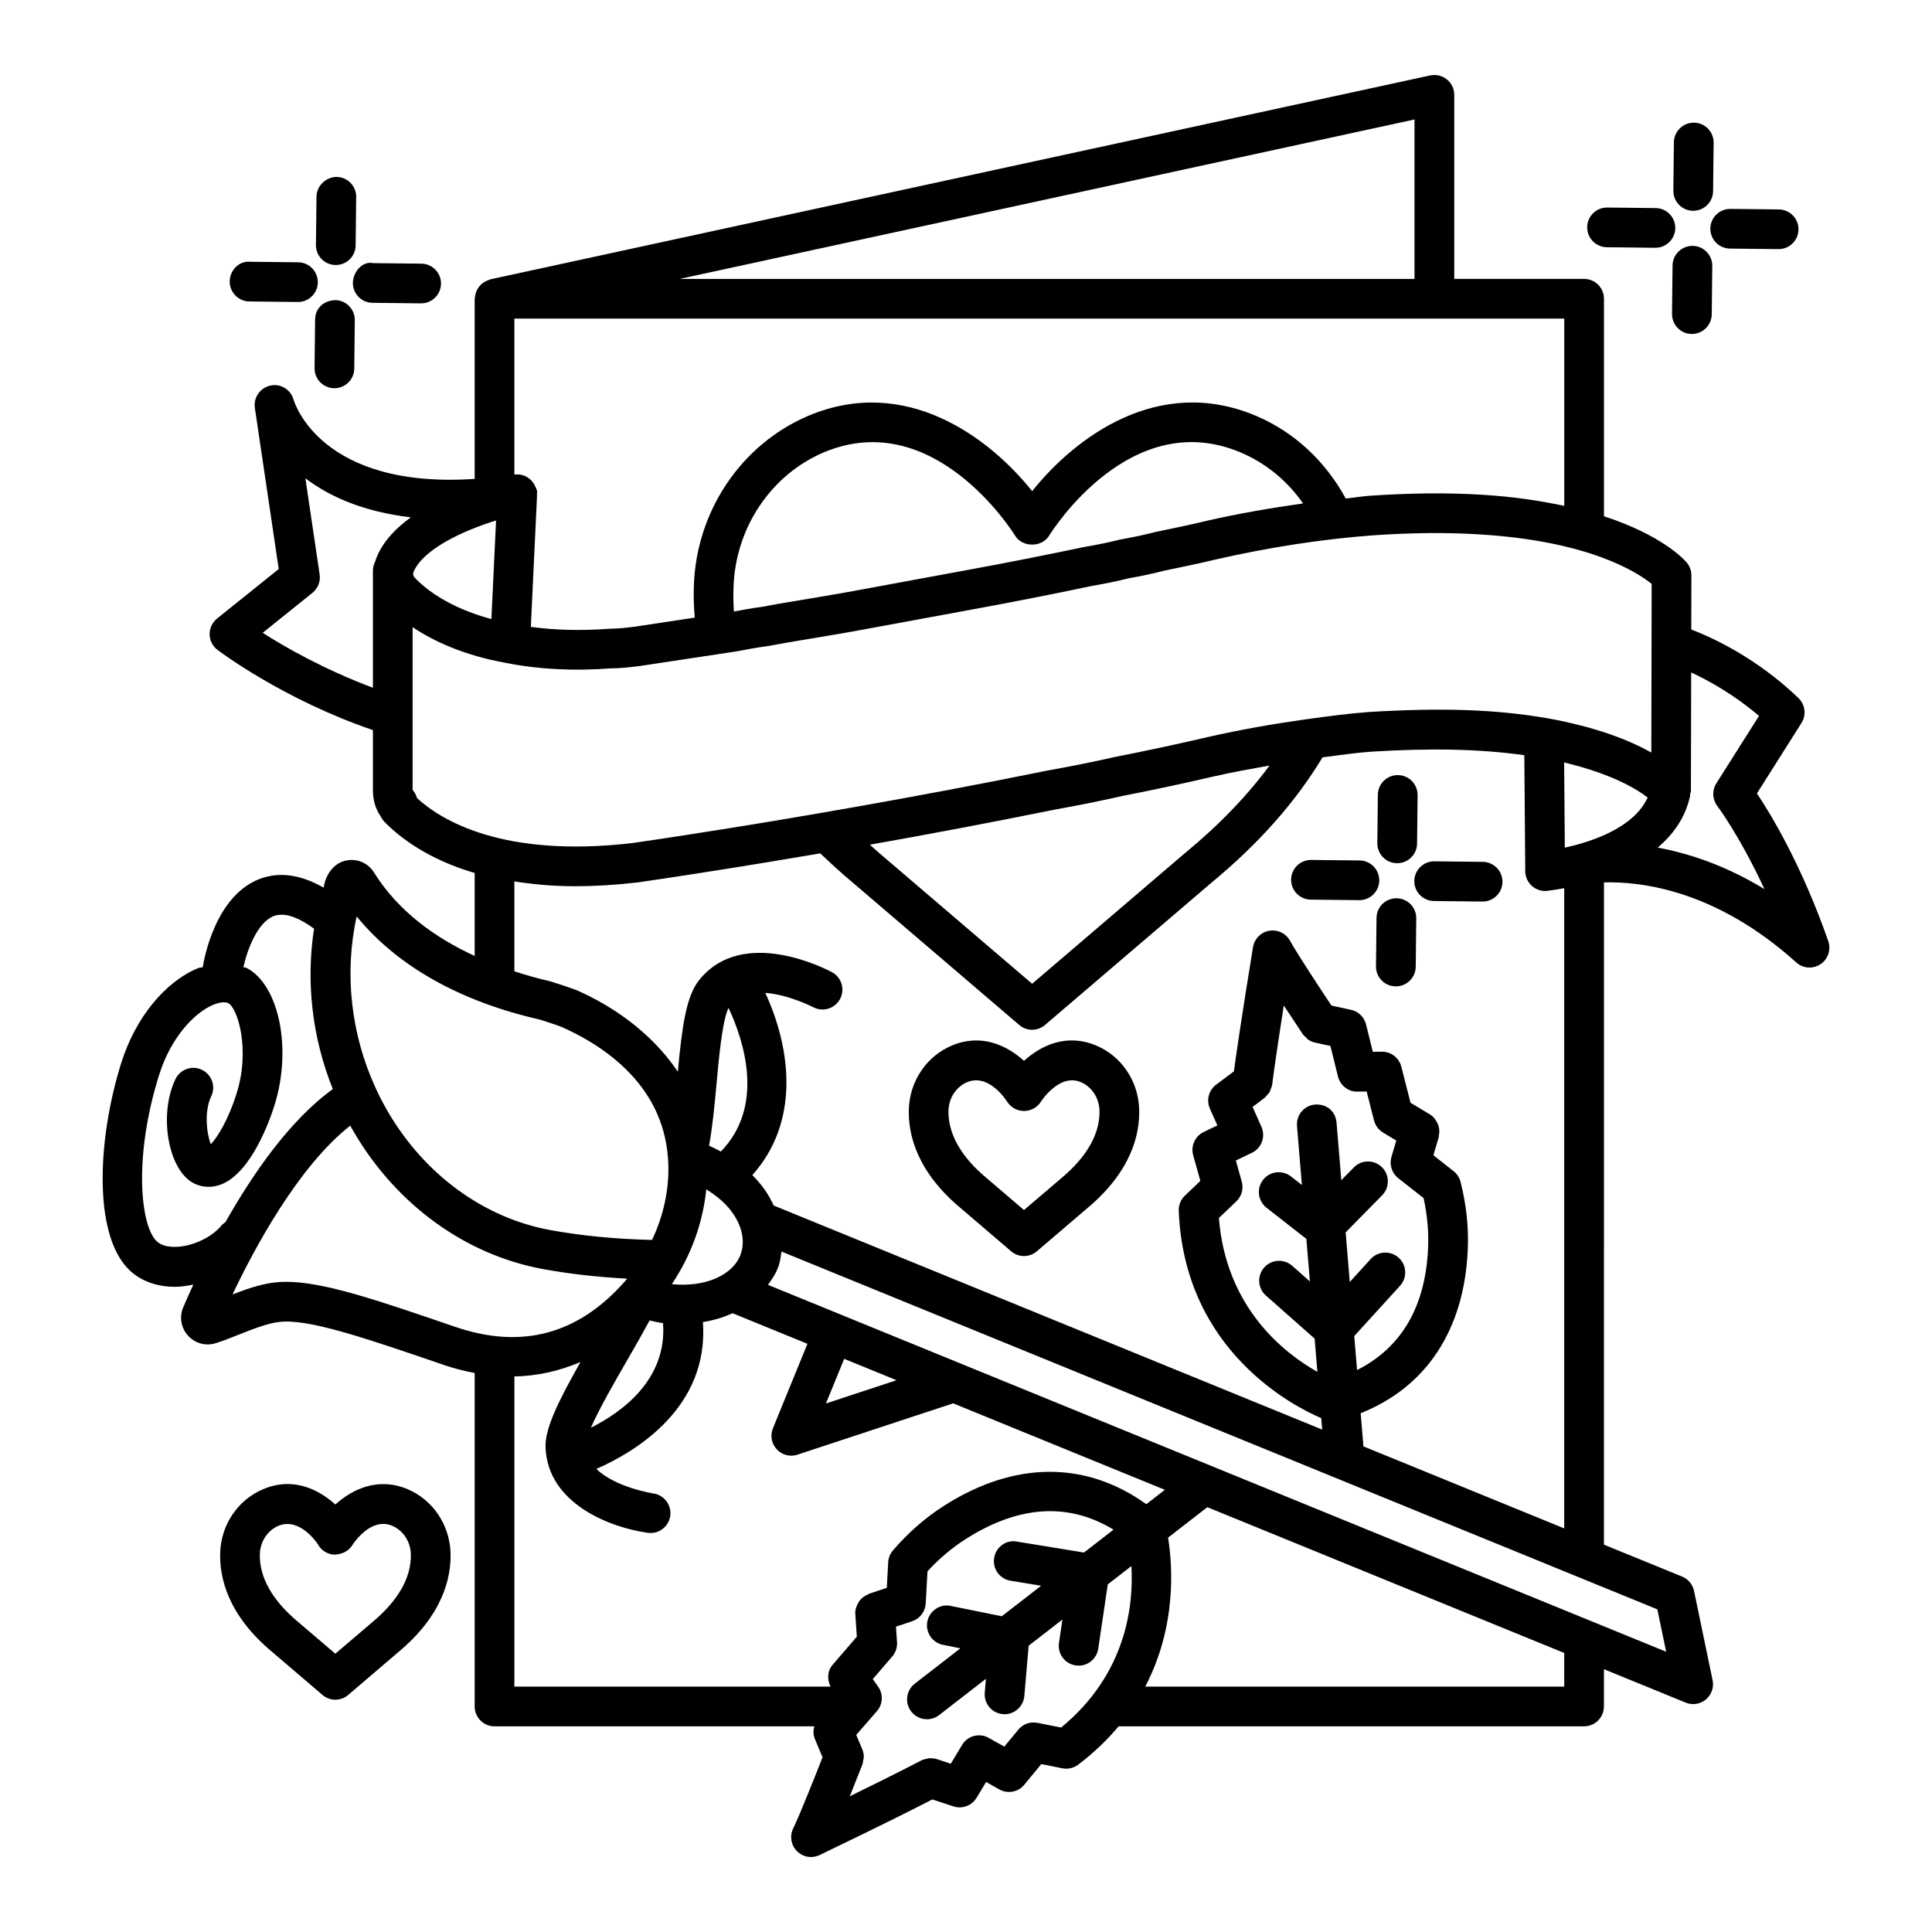 <?xml version="1.0" encoding="UTF-8"?>
<!-- Uploaded to: ICON Repo, www.iconrepo.com, Generator: ICON Repo Mixer Tools -->
<svg fill="#000000" width="800px" height="800px" version="1.1" viewBox="144 144 512 512" xmlns="http://www.w3.org/2000/svg">
 <g>
  <path d="m592.66 199.86h0.062c2.879 0 5.227-2.316 5.266-5.203l0.141-12.832c0.027-2.902-2.301-5.285-5.203-5.316h-0.062c-2.879 0-5.227 2.316-5.266 5.203l-0.141 12.832c-0.027 2.902 2.297 5.285 5.203 5.316z"/>
  <path d="m592.57 209.16h-0.062c-2.879 0-5.227 2.316-5.266 5.203l-0.141 12.824c-0.027 2.902 2.301 5.285 5.203 5.316h0.062c2.879 0 5.227-2.316 5.266-5.203l0.141-12.824c0.023-2.902-2.301-5.285-5.203-5.316z"/>
  <path d="m602.46 209.88 12.832 0.141h0.062c2.879 0 5.227-2.316 5.266-5.203 0.027-2.902-2.301-5.285-5.203-5.316l-12.832-0.141h-0.062c-2.879 0-5.227 2.316-5.266 5.203-0.027 2.902 2.297 5.285 5.203 5.316z"/>
  <path d="m569.82 209.52 12.82 0.141h0.062c2.879 0 5.227-2.316 5.266-5.203 0.027-2.902-2.301-5.285-5.203-5.316l-12.82-0.141h-0.062c-2.879 0-5.227 2.316-5.266 5.203-0.023 2.898 2.301 5.281 5.203 5.316z"/>
  <path d="m514.21 372.76h0.062c2.879 0 5.227-2.316 5.266-5.203l0.141-12.832c0.027-2.902-2.301-5.285-5.203-5.316h-0.062c-2.879 0-5.227 2.316-5.266 5.203l-0.141 12.832c-0.023 2.902 2.301 5.285 5.203 5.316z"/>
  <path d="m514.12 382.05h-0.062c-2.879 0-5.227 2.316-5.266 5.203l-0.141 12.832c-0.027 2.902 2.301 5.285 5.203 5.316h0.062c2.879 0 5.227-2.316 5.266-5.203l0.141-12.832c0.023-2.902-2.301-5.285-5.203-5.316z"/>
  <path d="m524.01 382.78 12.832 0.141h0.062c2.879 0 5.227-2.316 5.266-5.203 0.027-2.902-2.301-5.285-5.203-5.316l-12.832-0.141h-0.062c-2.879 0-5.227 2.316-5.266 5.203-0.027 2.902 2.301 5.285 5.203 5.316z"/>
  <path d="m491.36 382.41 12.832 0.141h0.062c2.879 0 5.227-2.316 5.266-5.203 0.027-2.902-2.301-5.285-5.203-5.316l-12.832-0.141h-0.062c-2.879 0-5.227 2.316-5.266 5.203-0.023 2.902 2.301 5.285 5.203 5.316z"/>
  <path d="m232.93 214.23h0.059c2.879 0 5.227-2.312 5.258-5.203l0.148-12.824c0.031-2.902-2.293-5.285-5.203-5.316-2.703 0.02-5.285 2.293-5.316 5.203l-0.148 12.824c-0.031 2.902 2.293 5.285 5.203 5.316z"/>
  <path d="m232.82 223.53c-3.301 0.207-5.285 2.301-5.316 5.203l-0.141 12.832c-0.031 2.902 2.301 5.285 5.203 5.316h0.059c2.879 0 5.227-2.316 5.258-5.203l0.141-12.832c0.031-2.902-2.301-5.285-5.203-5.316z"/>
  <path d="m242.72 224.25 12.832 0.141h0.059c2.879 0 5.227-2.316 5.258-5.203 0.031-2.902-2.301-5.285-5.203-5.316l-12.832-0.141c-2.703-0.617-5.285 2.301-5.316 5.203s2.301 5.285 5.203 5.316z"/>
  <path d="m210.08 223.89 12.824 0.141h0.059c2.879 0 5.227-2.316 5.258-5.203 0.031-2.902-2.301-5.285-5.203-5.316l-12.824-0.141c-2.883-0.258-5.285 2.293-5.316 5.203-0.027 2.902 2.301 5.285 5.203 5.316z"/>
  <path d="m398.78 464.33 13.172 11.266c0.984 0.848 2.195 1.27 3.418 1.27 1.219 0 2.426-0.426 3.418-1.27l13.125-11.215c11.973-9.902 14.207-19.883 13.977-26.484-0.23-7.387-4.676-13.977-11.316-16.789-7.875-3.352-14.695-0.062-19.203 4.019-4.578-4.121-11.367-7.348-19.176-4.019-6.648 2.812-11.098 9.402-11.34 16.789-0.219 6.641 2.043 16.617 13.926 26.434zm1.508-33.539c0.828-0.348 1.633-0.5 2.394-0.5 4.457 0 7.828 5.047 8.258 5.715 0.965 1.504 2.652 2.414 4.438 2.414h0.012c1.812 0 3.492-0.938 4.457-2.453 0.191-0.309 4.973-7.606 10.609-5.176 2.879 1.219 4.805 4.137 4.918 7.449 0.207 6.113-3.312 12.355-10.238 18.098l-9.773 8.336-9.82-8.402c-6.852-5.664-10.379-11.906-10.18-18.047 0.113-3.285 2.047-6.211 4.926-7.434z"/>
  <path d="m252.06 538.67c-7.836-3.34-14.668-0.039-19.195 4.035-4.269-3.84-11.051-7.5-19.176-4.035-6.652 2.812-11.098 9.402-11.336 16.789-0.219 6.629 2.027 16.609 13.922 26.445l13.18 11.266c0.984 0.848 2.195 1.27 3.418 1.27 1.215 0 2.434-0.426 3.418-1.27l13.121-11.215c11.945-9.879 14.199-19.855 13.988-26.484-0.25-7.398-4.699-13.988-11.34-16.801zm-9.422 35.246-9.77 8.336-9.828-8.387c-6.859-5.691-10.379-11.934-10.172-18.059 0.102-3.301 2.035-6.231 4.914-7.449 0.82-0.348 1.617-0.488 2.383-0.488 4.547 0 7.969 5.242 7.996 5.242 0.848 1.695 2.555 2.801 4.449 2.891 1.906-0.078 3.699-0.848 4.719-2.453 0.191-0.32 4.867-7.644 10.629-5.191 2.879 1.219 4.805 4.148 4.914 7.449 0.203 6.137-3.316 12.379-10.234 18.109z"/>
  <path d="m628.51 393.41c-7.027-20.102-15.117-33.48-18.906-39.145l11.805-18.664c1.336-2.113 1-4.879-0.797-6.609-11.027-10.57-22.527-15.91-28.406-18.176l0.031-14.359c0-1.234-0.438-2.426-1.234-3.371-0.859-1.035-6.805-7.336-21.938-12.273l0.004-57.645c0-2.902-2.363-5.258-5.266-5.258h-34.41v-48.777c0-1.594-0.719-3.094-1.965-4.098-1.234-0.988-2.84-1.363-4.418-1.047l-249.08 54.035c-0.172 0.039-0.301 0.152-0.465 0.203-0.332 0.105-0.629 0.242-0.926 0.406-0.309 0.172-0.59 0.352-0.852 0.574-0.246 0.211-0.453 0.438-0.66 0.688-0.223 0.273-0.414 0.547-0.578 0.859-0.148 0.281-0.254 0.57-0.352 0.879-0.109 0.352-0.184 0.699-0.215 1.074-0.016 0.16-0.094 0.297-0.094 0.461v47.746c-40.52 2.707-47.672-19.938-47.969-20.941-0.719-2.691-3.461-4.418-6.144-3.789-2.731 0.566-4.547 3.168-4.137 5.922l6.324 42.688-16.352 13.137c-1.258 1.016-1.984 2.551-1.965 4.168s0.785 3.133 2.07 4.117c0.738 0.562 17.594 13.203 41.211 21.27v15.875c0 2.711 0.711 5.098 2.082 7.008 0.25 0.535 0.59 1.027 1.008 1.457 4.199 4.293 11.668 9.934 23.871 13.523v21.98c-10.203-4.691-20.16-11.656-26.695-22.145-1.445-2.312-4.07-3.57-6.758-3.238-2.723 0.316-5.047 2.203-6.203 5.633-0.18 0.539-0.215 1.105-0.383 1.645-6.055-3.453-11.707-4.269-16.848-2.328-11.863 4.445-14.84 21.355-15.145 23.27-0.008 0.043 0.012 0.086 0.008 0.129-0.449 0.152-0.875 0.098-1.328 0.289-8.777 3.66-16.539 13.203-20.242 24.906-6.551 20.691-7.719 47.32 3.023 55.91 3.16 2.531 7.07 3.621 11.129 3.621 1.621 0 3.262-0.266 4.891-0.594-1.191 2.594-2.18 4.824-2.695 6.055-1.059 2.543-0.578 5.394 1.258 7.449 1.844 2.043 4.629 2.863 7.309 2.043 1.633-0.488 3.656-1.285 5.856-2.156 3.672-1.465 7.836-3.121 10.977-3.481 7.68-0.949 22.598 4.16 43.762 11.418 2.723 0.934 5.414 1.586 8.086 2.098v88.379c0 2.902 2.356 5.266 5.258 5.266h84.746c-0.277 1.09-0.312 2.227 0.137 3.301l2.047 4.894c-1.734 4.445-5.953 15.105-7.785 18.883-0.969 2.016-0.566 4.418 1.016 6 1.008 1.016 2.356 1.555 3.723 1.555 0.777 0 1.555-0.18 2.281-0.527 17.254-8.301 26.234-12.855 29.863-14.734l5.586 1.836c0.539 0.18 1.098 0.27 1.645 0.27 1.805 0 3.539-0.938 4.508-2.555l2.512-4.176 3.488 1.965c2.223 1.234 5.023 0.746 6.641-1.246l4.496-5.461 5.586 1.117c1.516 0.281 3.004-0.051 4.211-0.977 4.231-3.215 7.754-6.633 10.691-10.148h123.35c2.902 0 5.266-2.363 5.266-5.266v-9.875l21.656 8.848c0.641 0.27 1.324 0.398 1.992 0.398 1.207 0 2.402-0.426 3.367-1.219 1.488-1.246 2.184-3.211 1.785-5.113l-4.918-23.66c-0.359-1.723-1.539-3.148-3.16-3.801l-20.719-8.461 0.008-175.5c9.918-0.281 29.73 2.066 50.953 21.207 0.988 0.898 2.246 1.355 3.519 1.355 1.016 0 2.027-0.289 2.914-0.879 1.992-1.328 2.84-3.848 2.055-6.113zm-109.65-217.75v42.254h-194.74zm-238.55 52.773h278.23v49.629c-6.168-1.32-13.164-2.418-21.617-2.938-9.184-0.578-19.281-0.488-30.109 0.27-2.019 0.152-4.133 0.512-6.18 0.715-5.348-9.809-13.566-17.586-23.762-21.902-25.945-10.977-48.012 5.781-59.34 19.949-11.336-14.172-33.48-30.898-59.348-19.949-17.82 7.598-29.723 25.348-30.312 45.191-0.098 2.934 0.016 5.633 0.238 8.277l-16.16 2.441c-2.047 0.242-4.098 0.496-6.414 0.508-7.457 0.551-14.449 0.391-20.859-0.496l1.645-34.82c0.004-0.07-0.039-0.137-0.039-0.207 0.008-0.312 0.094-0.605 0.043-0.922-0.066-0.426-0.266-0.777-0.422-1.156-0.012-0.023-0.016-0.047-0.027-0.074-0.914-2.141-3.07-3.5-5.551-3.172-0.004 0-0.008 0-0.012 0.004l-0.004-41.348zm209.01 48.984c-8.434 1.188-16.969 2.648-25.633 4.629-4.328 1.047-8.785 1.965-13.512 2.941-2.914 0.766-5.973 1.398-9.262 1.984-3.059 0.766-6.113 1.398-9.375 1.945-10.727 2.254-21.445 4.367-31.668 6.231l-29.586 5.461c-3.082 0.551-6.074 1.094-9.012 1.574l-4.957 0.828c-3.688 0.609-7.231 1.199-10.27 1.797-2.719 0.355-5.269 0.809-7.551 1.254-0.141-2.004-0.191-4.074-0.109-6.32 0.469-15.785 9.859-29.855 23.902-35.848 29.027-12.223 49.887 20.707 50.762 22.113 1.906 3.094 7.047 3.094 8.945 0 0.875-1.406 21.695-34.379 50.762-22.113 6.707 2.836 12.406 7.531 16.562 13.523zm-213.86 4.519-1.234 26.125c-11.27-3.019-17.418-7.949-20.301-10.93-0.348-0.348-0.57-0.996-0.328-1.566 2.5-5.981 12.969-10.887 21.863-13.629zm-31.57 9.566c-0.172 0.426-0.328 0.855-0.449 1.289-0.391 0.738-0.617 1.582-0.617 2.473v30.996c-12.68-4.738-23.203-10.699-29.207-14.562l13.184-10.59c1.457-1.176 2.184-3.023 1.906-4.875l-3.777-25.484c6.195 4.715 15.176 8.859 27.945 10.348-3.906 2.844-7.242 6.246-8.984 10.406zm-5.371 95.352c10.691 13.133 27.398 22.547 48.539 27.348 0.027 0.012 4.547 1.414 5.824 1.977 8.594 3.801 19.953 10.879 25.266 22.953 1.852 4.199 2.844 8.801 2.973 13.668 0.172 6.691-1.348 13.512-4.32 19.793-9.684-0.219-18.793-1.105-27.094-2.633-17.391-3.223-32.953-14.516-42.695-30.992-1.246-2.106-2.375-4.266-3.391-6.461-0.027-0.062-0.059-0.113-0.082-0.18-6.527-14.207-8.363-30.297-5.019-45.473zm175.59 28.773c0.977 0.848 2.195 1.27 3.418 1.27 1.219 0 2.441-0.426 3.418-1.27l43.914-37.543c12.758-10.5 22.629-21.727 29.617-33.379 4.336-0.559 8.727-1.195 12.91-1.508 16.184-0.984 28.844-0.695 40.574 0.938l0.246 30.723c0 1.504 0.656 2.934 1.773 3.938 0.977 0.859 2.211 1.324 3.496 1.324 0.207 0 0.426-0.012 0.629-0.039 1.121-0.137 2.684-0.379 4.43-0.699v169.66l-53.211-21.734-0.73-8.785c17.367-6.93 27.43-22.027 28.379-43.273 0.27-5.922-0.371-11.996-1.914-18.047-0.281-1.129-0.938-2.121-1.852-2.84l-5.344-4.199 1.426-4.828c0.027-0.086-0.031-0.172-0.012-0.258 0.242-0.988 0.199-1.977-0.121-2.914-0.059-0.176-0.145-0.312-0.223-0.48-0.426-0.926-1.039-1.777-1.98-2.344l-5.148-3.094-2.441-9.57c-0.605-2.34-2.695-3.969-5.098-3.969h-0.039l-2.414 0.027-1.797-7.258c-0.488-1.941-2.027-3.441-3.996-3.867l-5.176-1.129c-2.633-3.969-8.965-13.539-10.996-17.191-1.078-1.941-3.211-3.004-5.512-2.621-2.195 0.387-3.918 2.125-4.277 4.336-3.094 18.914-4.512 28.879-5.062 32.922l-4.703 3.519c-1.977 1.477-2.66 4.109-1.656 6.359l1.977 4.445-3.609 1.734c-2.301 1.105-3.481 3.688-2.801 6.152l1.902 6.809-4.109 3.93c-1.094 1.039-1.684 2.504-1.617 4.008 1.461 37.246 30.672 51.922 37.766 54.945l0.25 3.027-145.36-59.379c-0.676-1.43-1.426-2.848-2.394-4.223-0.961-1.359-2.078-2.629-3.269-3.844 12.465-13.871 10.457-33.043 3.441-48.281 6.203 0.445 12.562 3.723 12.664 3.773 2.57 1.387 5.734 0.418 7.129-2.121 1.379-2.555 0.438-5.742-2.106-7.129-0.957-0.512-23.574-12.574-35.277 2.156-3.375 4.254-4.473 12.184-5.594 24.211-7.262-10.816-17.922-17.664-26.469-21.449-1.527-0.68-6.949-2.402-7.352-2.512-2.992-0.68-6.215-1.59-9.5-2.648v-23.824c4.852 0.758 10.121 1.277 16.141 1.277 5.086 0 10.609-0.316 16.602-1.016 0 0 9.34-1.336 24.41-3.738 5.969-0.949 14.18-2.293 23.902-3.961 2.758 2.598 5.57 5.234 8.75 7.863zm-39.57-47.773c14.562-2.586 31.367-5.719 49.039-9.309 6.062-1.086 12.113-2.293 17.906-3.609 8.168-1.605 16.34-3.344 24.352-5.215 5.074-1.16 9.805-1.973 14.598-2.84-5.871 7.949-13.289 15.695-22.332 23.137l-40.574 34.691-40.641-34.746c-0.863-0.715-1.527-1.398-2.348-2.109zm140.14 109.46c-2.156-1.926-5.473-1.812-7.438 0.348l-5.539 6.082-1.09-13.145 9.672-9.84c2.043-2.07 2.004-5.406-0.062-7.438-2.082-2.055-5.406-2.027-7.438 0.062l-3.32 3.375-1.266-15.242c-0.242-2.891-2.441-4.984-5.676-4.805-2.891 0.242-5.047 2.773-4.805 5.676l1.297 15.641-2.902-2.269c-2.285-1.773-5.586-1.398-7.387 0.914-1.785 2.285-1.375 5.586 0.914 7.387l10.562 8.254 0.938 11.281-4.691-4.148c-2.172-1.914-5.484-1.734-7.426 0.461-1.926 2.172-1.723 5.496 0.461 7.426l12.91 11.414 0.73 8.812c-8.75-4.949-24.227-16.918-26.102-40.777l4.625-4.418c1.398-1.336 1.953-3.34 1.438-5.215l-1.566-5.602 4.25-2.043c2.57-1.234 3.688-4.277 2.531-6.887l-2.352-5.277 3.121-2.34c0.027-0.02 0.039-0.051 0.062-0.07 0.281-0.215 0.469-0.52 0.703-0.785 0.211-0.246 0.48-0.457 0.641-0.73 0.102-0.176 0.121-0.395 0.203-0.582 0.188-0.438 0.387-0.875 0.449-1.344 0.004-0.027 0.02-0.043 0.023-0.07 0-0.078 0.707-5.871 3.07-20.957 2.609 3.977 4.856 7.34 5.047 7.625 0.203 0.305 0.504 0.516 0.762 0.77 0.207 0.203 0.367 0.449 0.613 0.617 0.562 0.391 1.191 0.68 1.875 0.824l4.059 0.887 2.004 8.105c0.59 2.352 2.75 4.086 5.148 3.996l2.453-0.027 1.953 7.668c0.348 1.348 1.207 2.492 2.391 3.211l3.508 2.121-1.285 4.34c-0.602 2.07 0.102 4.289 1.797 5.625l6.719 5.277c0.988 4.469 1.387 8.926 1.195 13.27-0.715 15.828-7.258 26.449-18.82 32.305l-0.746-9.008 12.133-13.32c1.953-2.141 1.801-5.469-0.348-7.434zm-179.64-28.145c-1.012-0.559-2.051-1.066-3.125-1.543 0.871-4.848 1.441-10.496 1.945-16.098 0.617-6.918 1.539-17.035 3.211-20.422 4.16 8.895 9.637 26.039-2.031 38.062zm5.332 26.961c-1.953 5.934-9.699 9.07-18.332 8.184 5.137-7.664 8.223-16.227 9.129-25.125 2.746 1.719 5.18 3.711 6.891 6.125 2.582 3.652 3.406 7.492 2.312 10.816zm-20.664 18.512c1.117 14.875-10.762 23.523-19.117 27.723 2.297-5.242 6.769-12.98 9.824-18.246 2.082-3.586 4.004-6.988 5.738-10.191 1.188 0.277 2.371 0.559 3.555 0.715zm-116.96-25.934c-4.078 4.984-13.254 7.398-16.953 4.469-4.555-3.637-6.59-22.336 0.438-44.508 3.133-9.902 9.414-16.363 14.258-18.379 1.676-0.699 3.191-0.855 4.008-0.441 2.426 1.254 5.926 12.184 2.176 24.012-2.246 7.09-5.074 11.559-6.812 13.371-1.078-2.762-1.824-8.656 0.113-12.703 1.258-2.609 0.16-5.754-2.461-7.012-2.613-1.27-5.754-0.156-7.019 2.465-4.523 9.402-1.945 24.109 4.848 27.602 2.312 1.184 4.973 1.246 7.481 0.219 7.805-3.262 12.594-16.711 13.879-20.758 4.754-15.004 1.297-32.078-7.398-36.555-0.242-0.121-0.551-0.074-0.797-0.184 0.98-4.488 3.684-11.906 8.086-13.555 3.219-1.18 7.227 0.871 10.629 3.359-2.172 14.16-0.512 28.84 4.977 42.516-11.562 8.352-21.371 22.73-28.461 35.266-0.336 0.258-0.703 0.469-0.988 0.816zm61.777 26.883c-20.469-7.012-34.668-11.895-44.688-11.895-1.094 0-2.133 0.062-3.129 0.18-3.629 0.426-7.481 1.758-11.078 3.16 5.586-11.805 17.277-33.793 31.188-44.727 0.371 0.668 0.75 1.336 1.145 2.004 11.297 19.086 29.461 32.215 49.844 35.988 7 1.285 14.508 2.144 22.406 2.555-0.238 0.281-0.48 0.566-0.727 0.848-12.297 13.891-27.23 17.988-44.961 11.887zm99.582 95.371h-83.789v-82.191c6.102-0.102 11.957-1.453 17.527-3.828-5.887 10.379-9.453 17.645-9.27 22.617 0.551 15.016 17.309 21.309 27.121 22.656 0.242 0.027 0.488 0.051 0.727 0.051 2.582 0 4.828-1.914 5.195-4.535 0.406-2.879-1.598-5.535-4.477-5.949-0.129-0.02-10.02-1.57-15.102-6.5 10.348-4.539 29.859-16.18 28.25-38.922 2.82-0.453 5.426-1.23 7.852-2.344l19.84 8.105-9.145 22.387c-0.777 1.902-0.379 4.086 1.02 5.574 1.016 1.094 2.414 1.684 3.848 1.684 0.551 0 1.105-0.09 1.648-0.27l41.242-13.598 56.109 22.918-4.914 3.809c-16.012-11.48-34.836-11.504-53.461 0.32-5.016 3.184-9.621 7.191-13.68 11.918-0.758 0.875-1.199 1.977-1.266 3.133l-0.371 6.793-4.777 1.605c-0.082 0.027-0.113 0.113-0.191 0.145-0.953 0.371-1.738 0.973-2.324 1.777-0.109 0.152-0.172 0.297-0.266 0.457-0.516 0.879-0.863 1.867-0.789 2.961l0.41 6-6.449 7.488c-1.398 1.629-1.457 3.867-0.52 5.738zm-1.219-75.023 4.832-11.832 13.867 5.664zm62.328 85.879-6.281-1.246c-1.965-0.371-3.852 0.32-5.086 1.824l-3.699 4.484-4.106-2.312c-2.5-1.414-5.637-0.578-7.09 1.875l-2.981 4.957-3.707-1.219c-0.016-0.004-0.027 0-0.043-0.004-0.574-0.184-1.184-0.238-1.793-0.215-0.086 0.004-0.172-0.035-0.258-0.027-0.199 0.02-0.387 0.125-0.582 0.164-0.488 0.098-0.973 0.199-1.41 0.43-0.012 0.008-0.027 0.008-0.039 0.012-0.07 0.039-5.215 2.773-18.934 9.492 1.715-4.285 3.117-7.891 3.32-8.402 0-0.004 0.004-0.004 0.004-0.004 0.008-0.016 0.035-0.09 0.039-0.098 0.117-0.309 0.113-0.637 0.172-0.957 0.059-0.324 0.176-0.633 0.176-0.969-0.004-0.68-0.129-1.359-0.398-2.004l-1.605-3.84 5.473-6.281c1.598-1.824 1.734-4.523 0.328-6.5l-1.418-2.004 5.164-6c0.898-1.039 1.355-2.402 1.258-3.789l-0.277-4.098 4.305-1.453c2.043-0.68 3.453-2.543 3.578-4.688l0.469-8.527c3.09-3.367 6.508-6.254 10.18-8.582 14.082-8.949 27.207-9.703 39.121-2.465l-7.824 6.066-17.777-2.906c-2.863-0.551-5.574 1.465-6.035 4.34-0.469 2.863 1.473 5.574 4.34 6.035l8.117 1.328-10.434 8.086-13.523-2.734c-2.781-0.629-5.621 1.258-6.195 4.109-0.578 2.852 1.266 5.625 4.117 6.191l4.629 0.938-12.082 9.363c-2.293 1.785-2.719 5.086-0.938 7.387 1.039 1.336 2.594 2.043 4.168 2.043 1.125 0 2.262-0.359 3.219-1.105l12.41-9.617-0.316 3.672c-0.25 2.891 1.895 5.445 4.785 5.691 0.156 0.012 0.309 0.027 0.461 0.027 2.695 0 4.996-2.07 5.242-4.816l1.148-13.344 8.953-6.941-0.918 6.191c-0.426 2.879 1.555 5.547 4.43 5.973 0.258 0.039 0.527 0.062 0.785 0.062 2.555 0 4.805-1.887 5.191-4.496l2.527-17.043 6.262-4.852c0.598 10.473-1.316 28.555-18.621 42.797zm133.32-10.855h-111.03c8.418-16.117 7.215-32.246 6.043-39.473l10.41-8.07 94.582 38.633zm24.676-20.473 2.34 11.238-19.684-8.039c-0.012-0.004-0.023-0.012-0.035-0.016l-199-81.289c-0.004 0-0.004-0.004-0.004-0.004h-0.004l-19.293-7.879c1.117-1.582 2.215-3.191 2.836-5.078 0.406-1.23 0.566-2.492 0.73-3.754zm-24.52-201.86-0.18-22.574c12.551 3.008 19.207 7.016 22.137 9.293-3.644 8-14.699 11.707-21.957 13.281zm22.984-53.477c0.004 0.043-0.008 0.086 0 0.129l-0.059 28.141c-5.703-3.191-14.488-6.738-27.512-9.074-13.781-2.383-28.141-2.832-47.422-1.656-5.426 0.406-11.031 1.148-16.68 1.945h-0.008c-8.5 1.195-17.219 2.695-26.523 4.824-7.914 1.852-15.977 3.562-24.172 5.176-5.766 1.309-11.664 2.492-17.699 3.562-36.496 7.418-69.418 12.91-85.797 15.516-14.875 2.371-24.121 3.691-24.109 3.691-34.68 4.07-50.98-6.211-57.164-11.895-0.277-0.848-0.68-1.656-1.184-2.156v-20.113-0.012-23.027c5.434 3.637 13.488 7.477 24.875 9.5 8.496 1.691 17.941 2.164 27.699 1.418 2.324 0 4.797-0.277 7.418-0.59l25.793-3.898c2.555-0.508 5.356-1.016 8.598-1.457 3.262-0.629 6.719-1.199 10.312-1.797l4.965-0.828c2.949-0.48 6-1.035 9.137-1.598l29.645-5.465c10.281-1.867 21.105-4.008 31.699-6.234 3.312-0.559 6.652-1.246 9.594-1.996 3.199-0.559 6.539-1.258 9.48-2.027 4.574-0.945 9.156-1.887 13.523-2.941 14.156-3.238 28.117-5.387 41.488-6.402 10.328-0.719 19.973-0.828 28.684-0.258 29.043 1.785 41.746 10.09 45.445 13.109zm1.656 53.473c4.035-3.481 7.309-7.863 8.562-13.711 0.043-0.199-0.012-0.387 0.008-0.582 0.031-0.207 0.207-0.344 0.211-0.559l0.07-31.57c4.84 2.254 11.477 5.981 17.977 11.516l-11.316 17.887c-1.184 1.863-1.066 4.258 0.27 6.004 0.078 0.102 5.91 7.856 12.484 22.016-10.406-6.352-20.094-9.473-28.266-11z"/>
 </g>
</svg>